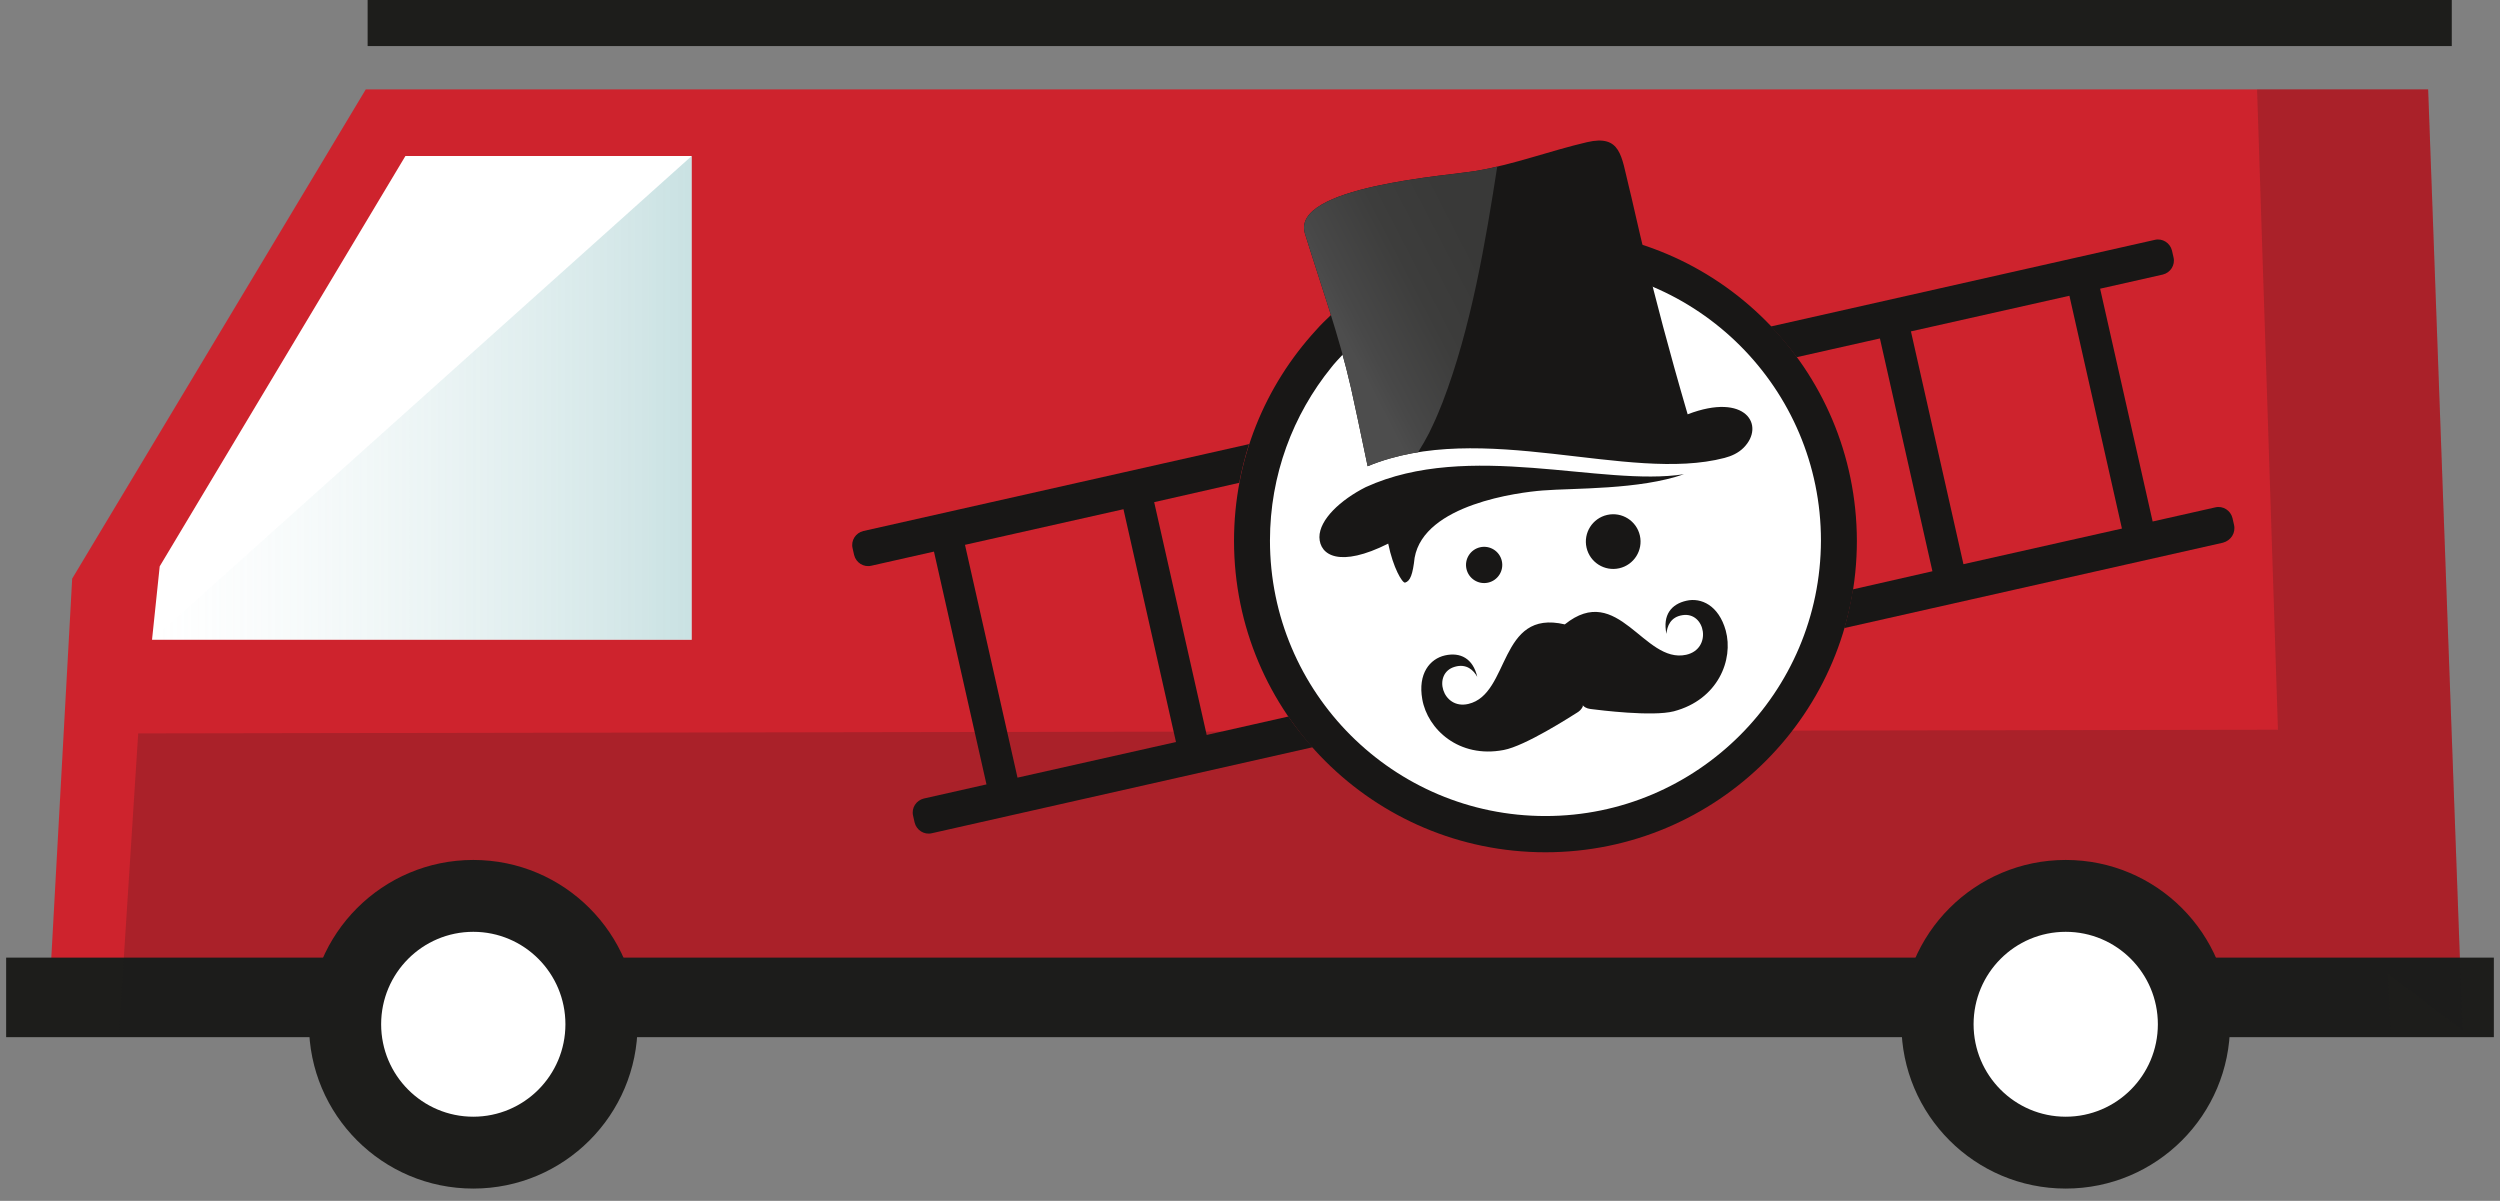 <?xml version="1.0" encoding="utf-8"?>
<!-- Generator: Adobe Illustrator 20.1.0, SVG Export Plug-In . SVG Version: 6.00 Build 0)  -->
<svg version="1.1" id="Calque_1" xmlns="http://www.w3.org/2000/svg" xmlns:xlink="http://www.w3.org/1999/xlink" x="0px" y="0px"
	 width="814px" height="391px" viewBox="0 0 814 391" enable-background="new 0 0 814 391" xml:space="preserve">
<rect x="0" y="0" width="814" height="391" fill="#808080" stroke="none"/>
<g>
	<g>
		<polygon fill="#CE232D" points="801.8,335.5 15.4,335.5 23.5,188.4 119.1,29.1 790.6,29.1 		"/>
		<rect x="2" y="311.8" fill="#1D1D1B" width="810" height="25.9"/>
		<rect x="119.7" fill="#1D1D1B" width="678.6" height="15"/>
		<ellipse fill="#1D1D1B" cx="154.1" cy="333.5" rx="53.5" ry="53.5"/>
		<ellipse fill="#1D1D1B" cx="672.6" cy="333.5" rx="53.5" ry="53.5"/>
		<polygon fill="#FFFFFF" points="132,50.8 52,184.4 49.5,208.3 225.2,208.3 225.2,50.8 		"/>
		<polygon opacity="0.2" fill="#1D1D1B" enable-background="new    " points="801.8,335.5 790.6,29.1 734.9,29.1 741.7,237.6 
			45,238.8 38.8,335.5 778.4,335.5 777.5,317.1 		"/>
		
			<linearGradient id="SVGID_1_" gradientUnits="userSpaceOnUse" x1="49.5" y1="297.55" x2="225.2" y2="297.55" gradientTransform="matrix(1 0 0 1 0 -168)">
			<stop  offset="0" style="stop-color:#FFFFFF;stop-opacity:0.2"/>
			<stop  offset="1" style="stop-color:#94C4C6;stop-opacity:0.5"/>
		</linearGradient>
		<polyline fill="url(#SVGID_1_)" points="49.5,208.3 225.2,208.3 225.2,50.8 		"/>
		<ellipse fill="#FFFFFF" cx="154.1" cy="333.5" rx="30" ry="30.1"/>
		<ellipse fill="#FFFFFF" cx="672.6" cy="333.5" rx="30" ry="30.1"/>
	</g>
	<g>
		<g>
			<circle fill="#FFFFFF" cx="502.6" cy="176.2" r="96.4"/>
			<g>
				<g>
					<path fill="#181716" d="M503.2,74.7c-25.2,0-48.3,9.2-66.1,24.5c-1.7,1.5-5.8,5.1-8.6,8.3c-16.6,18.1-26.7,42.1-26.7,68.6
						c0,56,45.4,101.4,101.4,101.4s101.4-45.4,101.4-101.4C604.5,120,559.2,74.7,503.2,74.7z M503.2,265.7
						c-49.5,0-89.7-40.2-89.7-89.7c0-21.3,7.5-41,20-56.4c1.5-2,7.5-8.2,9.2-9.7c16-14.6,37.2-23.6,60.5-23.6
						c49.5,0,89.7,40.2,89.7,89.7C592.8,225.5,552.6,265.7,503.2,265.7z"/>
					<g>
						<path fill="#181716" d="M501.8,68.1L501.8,68.1L501.8,68.1z"/>
					</g>
					<g>
						
							<ellipse transform="matrix(0.976 -0.22 0.22 0.976 -25.903 119.872)" fill="#181716" cx="525" cy="176.2" rx="8.9" ry="8.9"/>
						
							<ellipse transform="matrix(0.976 -0.22 0.22 0.976 -28.608 110.816)" fill="#181716" cx="483" cy="183.8" rx="5.9" ry="5.9"/>
					</g>
					<path fill="#181716" d="M561.5,149.1c2.3-0.6,4.5-1.6,6.2-3.3c7.2-7.2,0.8-18.2-18.2-10.9l0,0l0,0
						c-12.6-43.1-17.1-66.2-19.2-74.4c-2.4-9.6-2.5-16.8-13.6-14.2c-12,2.8-23.6,7.2-35.8,9.3c-8.9,1.6-60.8,5-56,20.5
						c5.2,16.8,11.1,33.1,15,50.3c0.5,2.1,3.4,15.7,5.4,25.4C482.5,136.4,530.2,157.3,561.5,149.1z"/>
					<path fill="#181716" d="M515.3,229.6l0.2,0.2c0.9,0.9,2,1,2.8,1.1c2.4,0.3,19.7,2.5,26.7,0.7c14.4-3.8,19.5-16.8,16.9-26.3
						c-2.3-8.2-8-10.8-12.8-9.7c-4.9,1.1-7.8,4.6-6.5,10.8c0.2-2.5,1.3-5.5,5.2-6.1c7.5-1.2,9.8,11,1.2,12.9
						c-13.8,3-22.1-23.9-39.5-9.9c-21.7-5.1-17.7,22.7-31.4,25.9c-8.5,2-11.8-10-4.4-12.1c3.8-1.1,6.1,1.1,7.3,3.3
						c-1.4-6.1-5.6-8.1-10.5-7s-8.9,5.9-7.4,14.3c1.7,9.7,11.9,19.3,26.5,16.5c7-1.3,21.7-10.8,23.8-12.1c0.7-0.4,1.6-1.1,2-2.2
						L515.3,229.6z"/>
					<path fill="#181716" d="M460.6,181.6c3.1-17.4,33.9-21.3,41.7-21.9c10-0.8,31.6-0.2,46-5.3c-26.7,4.2-70.1-11.1-103.6,4.2
						c-8.3,4.2-15.1,10.6-15.1,16.3c0.1,6,6.7,10,22.4,2.1l0,0c1.6,7.9,4.6,12.9,5.5,12.7C459.2,189.2,460,187,460.6,181.6z"/>
				</g>
				<g>
					<path fill="#181716" d="M419.5,233.3l-26.6,6l-17.1-75.8l27.7-6.3c0.8-4.3,1.9-8.5,3.2-12.6l-125.6,28.3
						c-2.5,0.6-4.1,3.1-3.5,5.6l0.5,2.2c0.6,2.5,3.1,4.1,5.6,3.5l20.4-4.6l17.1,75.8l-20.4,4.6c-2.5,0.6-4.1,3.1-3.5,5.6l0.5,2.2
						c0.6,2.5,3.1,4.1,5.6,3.5l124-28C424.6,240.2,421.9,236.8,419.5,233.3z M331.3,253.2l-17.1-75.8l51.6-11.6l17.1,75.8
						L331.3,253.2z"/>
					<path fill="#181716" d="M727.4,170.9l-0.5-2.2c-0.6-2.5-3.1-4.1-5.6-3.5l-20.4,4.6L683.8,94l20.4-4.6c2.5-0.6,4.1-3.1,3.5-5.6
						l-0.5-2.2c-0.6-2.5-3.1-4.1-5.6-3.5l-125,28.2c3,3.2,5.8,6.5,8.4,10l27.1-6.1l17.1,75.8l-25.9,5.9c-0.7,4.3-1.6,8.5-2.8,12.6
						l123.3-27.8C726.4,176,728,173.5,727.4,170.9z M639.3,183.7l-17.1-75.8l51.6-11.6l17.1,75.8L639.3,183.7z"/>
				</g>
				<g>
					<g>
						<defs>
							<path id="SVGID_6_" d="M561.5,149.1c2.3-0.6,4.5-1.6,6.2-3.3c7.2-7.2,0.8-18.2-18.2-10.9l0,0l0,0
								c-12.6-43.1-17.1-66.2-19.2-74.4c-2.4-9.6-2.5-16.8-13.6-14.2c-12,2.8-23.6,7.2-35.8,9.3c-8.9,1.6-60.8,5-56,20.5
								c5.2,16.8,11.1,33.1,15,50.3c0.5,2.1,3.4,15.7,5.4,25.4C482.5,136.4,530.2,157.3,561.5,149.1z"/>
						</defs>
						<clipPath id="SVGID_2_">
							<use xlink:href="#SVGID_6_"  overflow="visible"/>
						</clipPath>
						
							<linearGradient id="SVGID_3_" gradientUnits="userSpaceOnUse" x1="484.182" y1="754.629" x2="438.932" y2="731.224" gradientTransform="matrix(1 0 0 -1 0 844)">
							<stop  offset="0" style="stop-color:#393938"/>
							<stop  offset="0.435" style="stop-color:#3D3D3C"/>
							<stop  offset="0.871" style="stop-color:#484848"/>
							<stop  offset="0.997" style="stop-color:#4D4D4D"/>
						</linearGradient>
						<path clip-path="url(#SVGID_2_)" fill="url(#SVGID_3_)" d="M469.7,131c9.3-24.2,14-52.2,17.9-77.4c0.5-3.5,3-12,0.5-15.2
							c-6.9-8.9-71.1,23.1-79.2,42.5c-4.9,11.9,5.2,42.4,4.5,55.1c-0.6,11-5,28.2,6,35.8c18.2,12.5,41.5-20.5,47.1-33.3
							C467.7,136,468.7,133.5,469.7,131z"/>
					</g>
				</g>
			</g>
		</g>
	</g>
</g>
</svg>
